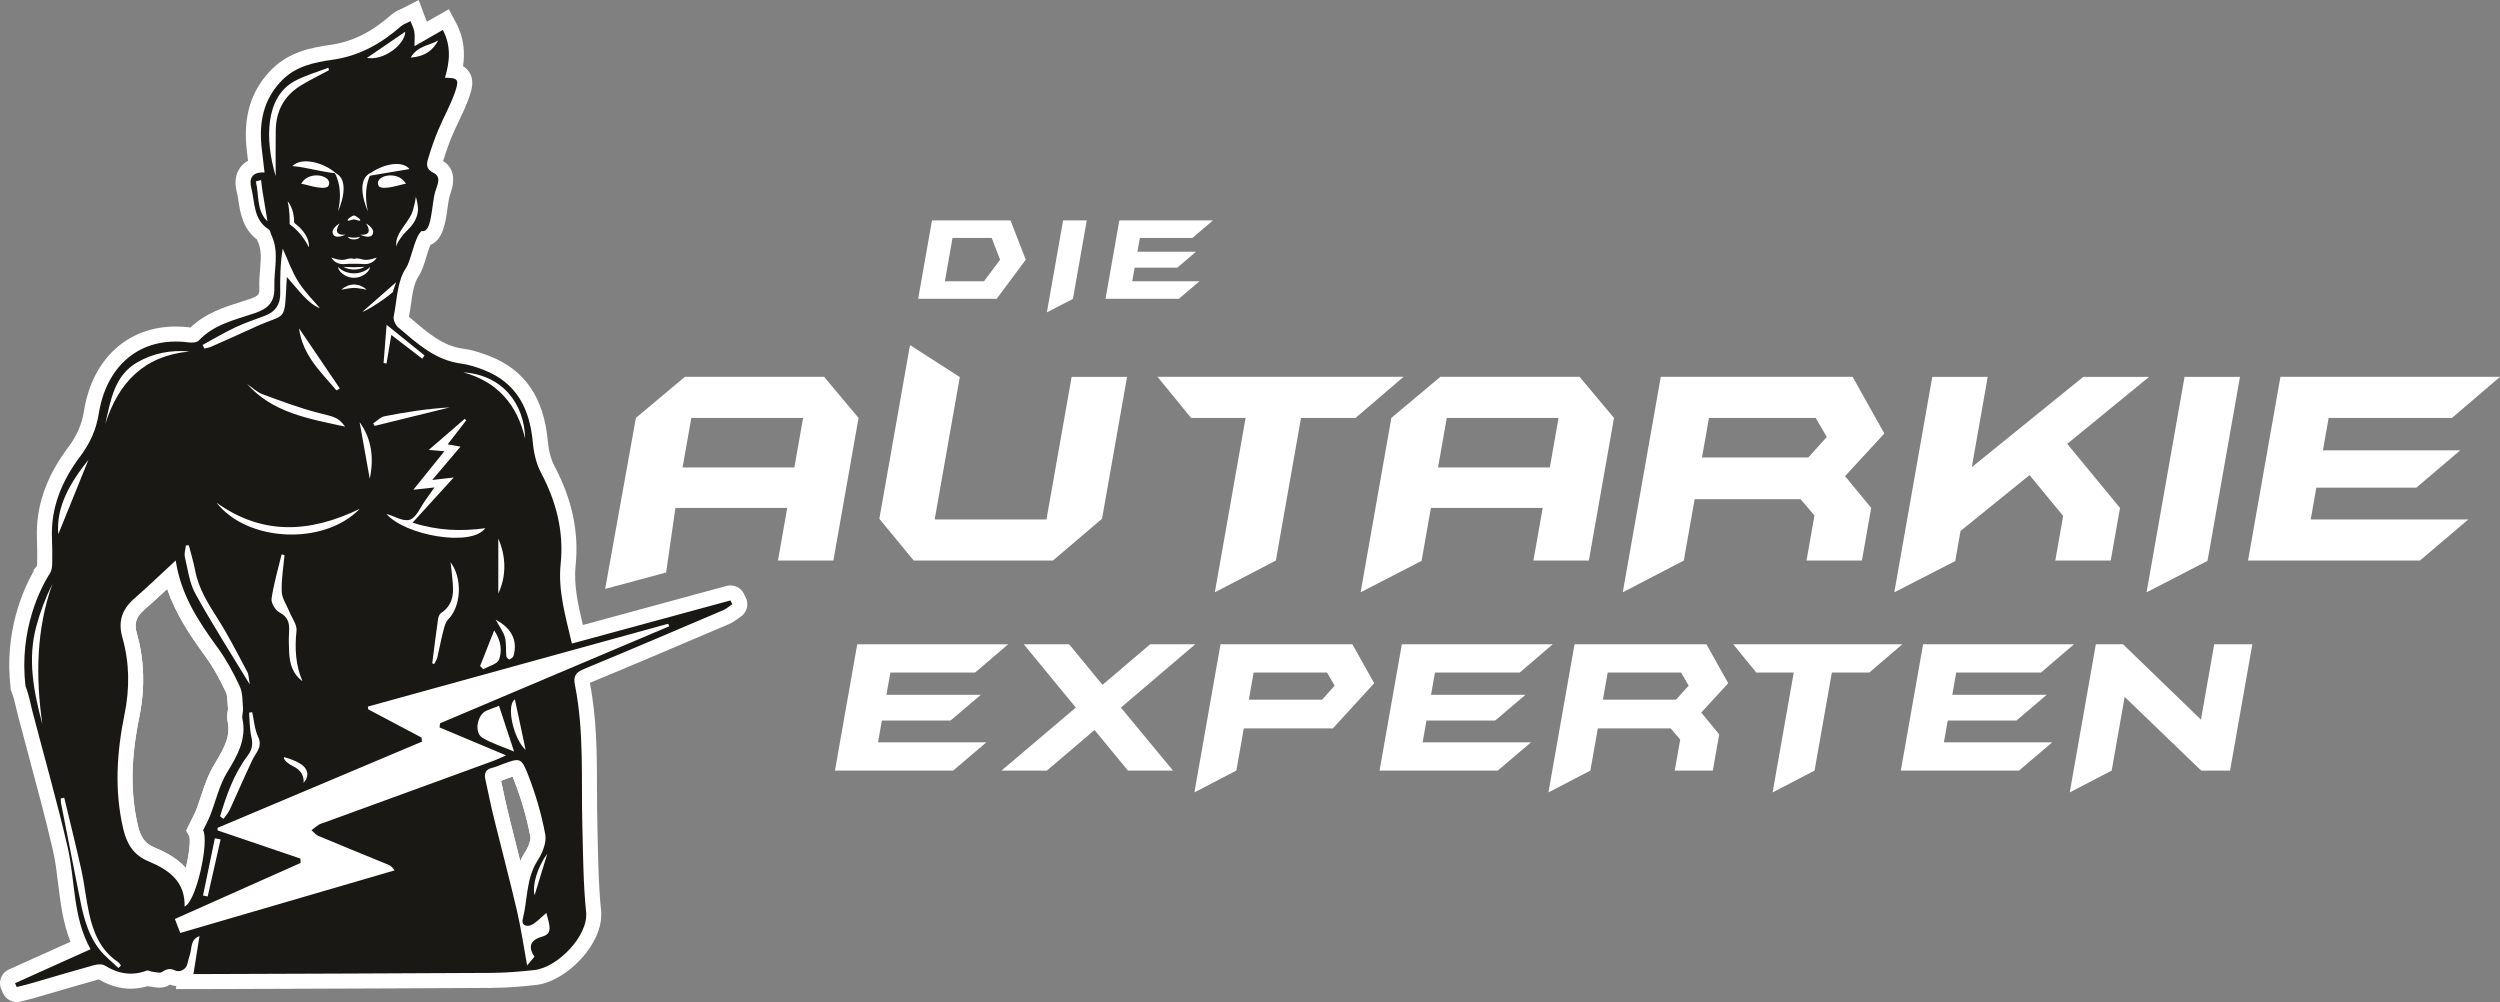 <?xml version="1.0" encoding="UTF-8"?>
<svg xmlns="http://www.w3.org/2000/svg" id="Layer_2" data-name="Layer 2" viewBox="0 0 997.64 399.87">
  <rect x="0" y="0" width="997.64" height="399.87" fill="#808080" stroke="none"/>
  <defs>
    <style>
      .cls-1 {
        fill: #fff;
      }

      .cls-1, .cls-2 {
        stroke-width: 0px;
      }

      .cls-2 {
        fill: #191815;
      }
    </style>
  </defs>
  <g id="Layer_1-2" data-name="Layer 1">
    <g>
      <g>
        <path class="cls-1" d="M232.98,266.99c18.59-7.68,37.1-15.6,55.61-23.49,1.31-.56,2.42-1.58,3.63-2.38-.24-.51-.49-1.01-.74-1.51-21.04,5.72-42.06,11.45-63.26,17.21-2.53-10.88-5.59-21.02-4.49-31.78,1.33-12.92-1.73-24.85-7.78-36.27-1.93-3.63-2.95-8-3.32-12.14-1.19-13.43-6.4-23.91-19.63-29.02-2.9-1.13-5.96-2.12-9.04-2.53-10.43-1.37-17.66-8.18-25.14-14.51-1.08-.92-1.98-3.06-1.7-4.36,1.38-6.5,1.25-13.82,4.94-19.34,2.1-3.14,3.27-12.22,6.21-14.7,4.12,1.12,3.92-10.58,5.39-15.59.79-2.72,2.69-5.96-.66-7.6-2.94-1.44-2.84-3.31-2.22-5.43,1.15-3.94,2.51-7.84,4.09-11.63,2.17-5.24,5.07-10.22,6.84-15.57,1.59-4.79.87-5.25-4.15-5.33,1.94-6.4,2.53-12.74-.85-19.07-3.82,2.18-7.26,4.17-11.31,6.48,0-2.67.2-4.26-.06-5.76-.26-1.45-.99-2.82-1.51-4.22-1.31.68-2.81,1.14-3.88,2.07-7.88,6.93-16.62,11.82-27.25,13.32-7.18,1.02-14.42,2.51-19.92,7.96-7.91,7.84-9.59,17.5-8.27,28.07.35,2.91.68,5.83,1.05,8.98-5.13-.36-6.19,2.65-5.31,6.03,1.53,5.85.73,12.79,7.04,16.72.59.37.67,1.52,1.04,2.29,3.2,6.75.93,13.74,1.15,20.64.2,6.28-2.69,8.73-8.13,10.55-7.76,2.6-16.03,4.41-22.05,10.83-.75.8-2.67.9-3.97.73-20.01-2.59-32.95,9.84-35.91,28.39-1.04,6.48-3.53,11.91-7.35,17-7.33,9.73-11.87,20.44-11.33,32.9.15,3.29.13,6.58.09,9.86-.02,1.51-.26,2.77-.75,3.77h-.01c-.19.4-.41.74-.68,1.06,0,.01-.01.02-.01.03-2.68,4.33-11.98,21.35-9.18,44.24,1.34,3.36,1.86,6.6,2.68,9.77,4.7,18.08,9.86,36.05,14.07,54.26,3.13,13.52,1.99,27.96,9.18,40.87-10.37,4.66-20.25,9.11-30.13,13.55.22.51.44,1.02.66,1.53,1.61-.4,3.22-.75,4.82-1.21,8.63-2.5,17.25-5.08,25.9-7.48,1.37-.38,3.3-.59,4.37.08,5.34,3.31,10.79,4.32,16.78,2.06.64-.24,1.58.39,2.41.47,1.24.12,2.88.65,3.69.09,1.87-1.31,3.44-1.49,5.01-.7,2.11,1.06,4.65-.32,5.16-2.63.29-1.26.59-2.43.97-3.57.86-2.59.1-6.05,3.83-7.43-.77,4.83-1.54,9.65-2.41,15.14,2.53,0,4.35.01,6.15,0,37.57-.14,75.12-.24,112.68-.46,5.78-.04,11.58-.5,17.32-1.15,9.1-1.02,21.54-13.59,20.55-23.17-1.17-11.33-1.19-22.78-1.5-34.17-.5-18.82.77-37.74-2.96-56.37-.71-3.52.29-5.03,3.55-6.38ZM85.59,304.96c-2.5,4.09-3.96,8.49-5.37,12.75-.65,1.96-1.26,3.81-1.96,5.58-.39,1.01-.93,2.07-1.55,3.29-.34.67-.7,1.37-1.05,2.1l-1.33,2.75,1.28,2.41c.47,2.2-.26,7.51-1.44,12.53-4.22-4.69-9.79-7.02-12.67-8.22-3.52-1.47-5.34-3.91-6.47-8.72-3.02-12.88-2.84-26.63.56-43.28,2.35-11.53,2.03-22.74-.97-33.33-1.15-4.04-.35-6.61,2.93-9.47,3.1-2.7,6.1-5.45,9.18-8.33,3.45,10.2,9.27,18.75,15.46,27.24,2.75,3.79,5.31,8.29,8.05,14.17.42.9.52,2.67.61,4.37.04.73.09,1.45.15,2.16-.02.14-.06.42-.09.63-.17,1.05-.41,2.63-.04,4.42,1.19,5.76-1.32,10.45-5.28,16.95ZM209.53,340.07c-.75,1.16-1.38,2.34-1.93,3.52-.33-1.32-.67-2.64-1-3.95-1.21-4.8-2.43-9.59-3.61-14.4-.93-3.79-1.77-7.71-2.58-11.5-.15-.72-.3-1.43-.46-2.15.55-.19,1.06-.39,1.55-.58.33-.13.65-.26.98-.38.7-.26,1.42-.53,2.07-.76.19.46.41,1,.65,1.62,2.93,7.53,5.11,15.13,6.49,22.59.16.86-.5,3.41-2.16,5.99Z"></path>
        <path class="cls-1" d="M297.65,238.56c-.26-.55-.53-1.09-.8-1.63-1.28-2.56-4.18-3.86-6.94-3.11-13.12,3.57-49.48,13.46-57.29,15.59-1.98-8.2-3.72-15.99-2.92-23.76,1.38-13.37-1.39-26.36-8.45-39.7-1.37-2.56-2.31-6.07-2.64-9.85-1.55-17.44-9.22-28.59-23.43-34.08-3.99-1.55-7.3-2.47-10.44-2.89-7.85-1.03-13.88-6.18-20.27-11.63l-1.27-1.08c.32-1.71.56-3.41.8-5.07.6-4.29,1.17-8.34,3.05-11.15,1.38-2.05,2.22-4.83,3.1-7.76.42-1.35,1.03-3.37,1.58-4.7,5.09-1.95,6.09-9.13,6.84-14.58.26-1.88.53-3.82.85-4.9.1-.36.23-.72.36-1.09,2.08-6,1.09-10.34-2.95-12.91,1.05-3.47,2.25-6.84,3.58-10.04.8-1.93,1.71-3.83,2.67-5.84,1.54-3.22,3.14-6.55,4.32-10.14.79-2.35,2.09-6.3-.33-9.71-.66-.93-1.45-1.61-2.3-2.11.75-5.07.54-11.11-2.77-17.3l-2.9-5.44-5.36,3.06c-1.14.65-2.25,1.28-3.35,1.92-.17-.45-.35-.87-.51-1.25-.15-.35-.3-.7-.43-1.05l-2.36-6.36-6.02,3.12c-.31.16-.64.31-.96.45-1.2.53-2.69,1.2-4.12,2.44-7.84,6.9-15.5,10.67-24.13,11.89-7.67,1.09-16.42,2.82-23.3,9.64-8.46,8.39-11.74,19.2-10.01,33.05.14,1.18.28,2.36.42,3.56-1.36.74-2.32,1.67-2.98,2.53-1.97,2.54-2.51,5.99-1.55,9.72.31,1.15.51,2.49.73,3.89.73,4.67,1.7,10.92,7.38,15.32.1.27.22.56.36.85,1.51,3.19,1.21,6.85.87,11.09-.18,2.3-.38,4.67-.3,7.17.08,2.52.11,3.28-4.04,4.67-1.14.38-2.3.75-3.46,1.12-6.56,2.07-13.95,4.41-19.95,10.17-1.98-.25-3.94-.38-5.85-.38-19.3,0-33.36,12.94-36.68,33.78-.85,5.25-2.82,9.81-6.22,14.34-8.99,11.93-13.09,23.96-12.53,36.78.14,3.22.12,6.47.08,9.51-.01.67-.09,1.03-.12,1.16l-1.32,1.56v.56c-3.76,6.58-11.92,23.92-9.14,46.63l.09.77.29.72c.78,1.98,1.25,4.01,1.75,6.16.22.97.44,1.94.69,2.9,1.54,5.92,3.15,11.91,4.71,17.71,3.2,11.91,6.51,24.22,9.32,36.39,1,4.28,1.53,8.7,2.1,13.37.93,7.64,1.88,15.48,4.91,23.18l-24.57,11.05c-2.99,1.34-4.35,4.84-3.05,7.85l.66,1.53c.96,2.23,3.16,3.62,5.51,3.62.48,0,.97-.06,1.45-.18s.96-.23,1.44-.35c1.16-.27,2.35-.56,3.6-.92,2.64-.76,5.28-1.53,7.92-2.31,5.87-1.72,11.95-3.49,17.91-5.15.16-.04.31-.07.45-.1,4.2,2.44,8.48,3.68,12.73,3.68,2.26,0,4.54-.35,6.8-1.03.41.1.88.2,1.4.25.2.02.41.06.62.1.72.12,1.61.27,2.61.27,1.59,0,3.02-.39,4.26-1.19.81.3,1.64.49,2.5.57l-.19,1.18h11.35c.64,0,30.52-.1,30.52-.1,27.54-.1,56.01-.2,84.03-.36,5.35-.04,11.23-.43,17.95-1.19,11.96-1.34,27.21-16.58,25.85-29.75-.91-8.79-1.11-17.93-1.31-26.76-.05-2.32-.1-4.64-.16-6.95-.13-4.85-.14-9.82-.15-14.63-.03-13.87-.06-28.21-2.87-42.46,16.78-6.93,33.74-14.16,50.15-21.16l5.43-2.31c1.53-.66,2.72-1.54,3.68-2.25.3-.22.59-.44.9-.65,1.73-1.14,2.69-3.04,2.69-5,0-.86-.18-1.74-.57-2.56ZM201.5,311.01c.33-.13.65-.26.98-.38.7-.26,1.42-.53,2.07-.76.19.46.41,1,.65,1.62,2.93,7.53,5.11,15.13,6.49,22.59.16.86-.5,3.41-2.16,5.99-.75,1.16-1.38,2.34-1.93,3.52-.33-1.32-.67-2.64-1-3.95-1.21-4.8-2.43-9.59-3.61-14.4-.93-3.79-1.77-7.71-2.58-11.5-.15-.72-.3-1.43-.46-2.15.55-.19,1.06-.39,1.55-.58ZM78.26,323.29c-.39,1.01-.93,2.07-1.55,3.29-.34.67-.7,1.37-1.05,2.1l-1.33,2.75,1.28,2.41c.47,2.2-.26,7.51-1.44,12.53-4.22-4.69-9.79-7.02-12.67-8.22-3.52-1.47-5.34-3.91-6.47-8.72-3.02-12.88-2.84-26.63.56-43.28,2.35-11.53,2.03-22.74-.97-33.33-1.15-4.04-.35-6.61,2.93-9.47,3.1-2.7,6.1-5.45,9.18-8.33,3.45,10.2,9.27,18.75,15.46,27.24,2.75,3.79,5.31,8.29,8.05,14.17.42.9.52,2.67.61,4.37.04.73.09,1.45.15,2.16-.02.14-.06.42-.09.63-.17,1.05-.41,2.63-.04,4.42,1.19,5.76-1.32,10.45-5.28,16.95-2.5,4.09-3.96,8.49-5.37,12.75-.65,1.96-1.26,3.81-1.96,5.58Z"></path>
        <path class="cls-2" d="M232.98,266.99c18.59-7.68,37.1-15.6,55.61-23.49,1.31-.56,2.42-1.58,3.63-2.38-.24-.51-.49-1.01-.74-1.51-21.04,5.72-42.06,11.45-63.26,17.21-2.53-10.88-5.59-21.02-4.49-31.78,1.33-12.92-1.73-24.85-7.78-36.27-1.93-3.63-2.95-8-3.32-12.14-1.19-13.43-6.4-23.91-19.63-29.02-2.9-1.13-5.96-2.12-9.04-2.53-10.43-1.37-17.66-8.18-25.14-14.51-1.08-.92-1.98-3.06-1.7-4.36,1.38-6.5,1.25-13.82,4.94-19.34,2.1-3.14,3.27-12.22,6.21-14.7,4.12,1.12,3.92-10.58,5.39-15.59.79-2.72,2.69-5.96-.66-7.6-2.94-1.44-2.84-3.31-2.22-5.43,1.15-3.94,2.51-7.84,4.09-11.63,2.17-5.24,5.07-10.22,6.84-15.57,1.59-4.79.87-5.25-4.15-5.33,1.94-6.4,2.53-12.74-.85-19.07-3.82,2.18-7.26,4.17-11.31,6.48,0-2.67.2-4.26-.06-5.76-.26-1.45-.99-2.82-1.51-4.22-1.31.68-2.81,1.14-3.88,2.07-7.88,6.93-16.62,11.82-27.25,13.32-7.18,1.02-14.42,2.51-19.92,7.96-7.91,7.84-9.59,17.5-8.27,28.07.35,2.91.68,5.83,1.05,8.98-5.13-.36-6.19,2.65-5.31,6.03,1.53,5.85.73,12.79,7.04,16.72.59.37.67,1.52,1.04,2.29,3.2,6.75.93,13.74,1.15,20.64.2,6.28-2.69,8.73-8.13,10.55-7.76,2.6-16.03,4.41-22.05,10.83-.75.8-2.67.9-3.97.73-20.01-2.59-32.95,9.84-35.91,28.39-1.04,6.48-3.53,11.91-7.35,17-7.33,9.73-11.87,20.44-11.33,32.9.15,3.29.13,6.58.09,9.86-.02,1.51-.26,2.77-.75,3.77h-.01c-.19.4-.41.74-.68,1.06,0,.01-.01.02-.01.03-2.68,4.33-11.98,21.35-9.18,44.24,1.34,3.36,1.86,6.6,2.68,9.77,4.7,18.08,9.86,36.05,14.07,54.26,3.13,13.52,1.99,27.96,9.18,40.87-10.37,4.66-20.25,9.11-30.13,13.55.22.51.44,1.02.66,1.53,1.61-.4,3.22-.75,4.82-1.21,8.63-2.5,17.25-5.08,25.9-7.48,1.37-.38,3.3-.59,4.37.08,5.34,3.31,10.79,4.32,16.78,2.06.64-.24,1.58.39,2.41.47,1.24.12,2.88.65,3.69.09,1.87-1.31,3.44-1.49,5.01-.7,2.11,1.06,4.65-.32,5.16-2.63.29-1.26.59-2.43.97-3.57.86-2.59.1-6.05,3.83-7.43-.77,4.83-1.54,9.65-2.41,15.14,2.53,0,4.35.01,6.15,0,37.57-.14,75.12-.24,112.68-.46,5.78-.04,11.58-.5,17.32-1.15,9.1-1.02,21.54-13.59,20.55-23.17-1.17-11.33-1.19-22.78-1.5-34.17-.5-18.82.77-37.74-2.96-56.37-.71-3.52.29-5.03,3.55-6.38ZM174.88,16.13c-2.18,4.01-5.34,6.46-11,6.84,2.85-4.79,7.58-4.78,11-6.84ZM102.09,72.4c.7-.18,1.4-.37,2.1-.56.16,1.33.27,2.66.48,3.98.68,4.21,1.4,8.42,2.07,12.51-4.51-4.3-3.28-10.5-4.65-15.93ZM209.57,175.08c-3.16-13.57-11-22.74-24.69-26.5,15.55,1.05,24.37,12.38,24.69,26.5ZM197.8,247.29c6.5,3.47,8.79,8.42,7.14,14.4-.18.62-.99,1.2-1.64,1.49-.2.09-1.19-.78-1.24-1.27-.26-2.53.07-5.18-.58-7.6-.61-2.26-2.18-4.26-3.68-7.02ZM199.13,263.23c-.66,1.79-4.09,2.58-6.26,3.82-.43-.42-.85-.84-1.28-1.26,1.74-4.41,3.48-8.82,5.61-14.22,2.91,4.32,3.15,8.3,1.93,11.66ZM198.85,236.85v-21.94c3.18,7.31,3.25,15.03,0,21.94ZM185.43,167.16c.21.18.43.36.65.55-2.37,3.06-4.74,6.13-7.44,9.61,1.67.3,2.94.53,5.12.92-3.71,4.37-7.12,8.38-11.29,13.3,3.23-.37,5.26-.6,8.58-.99-5.79,6.37-10.86,11.93-16.4,18.02,10.1,3.24,19.47,3.52,29,2.21-5.49,7.65-32.21,2.84-39.42-5.7,3.07.87,6.79,3.23,9.34,2.31,2.66-.95,4.2-5.05,6.21-7.79,1.05-1.45,2.06-2.93,3.59-5.09-3.12.34-5.25.57-8.42.92,4.43-5.49,8.21-10.18,12.39-15.36-2.21-.19-3.76-.32-6.23-.53,5.21-4.5,9.76-8.44,14.32-12.38ZM180.24,228.07c-.09-1.07-.26-2.13-.45-3.71,4.94,6.55,4.17,17.68-.88,22.73-1.17,1.18-1.62,3.21-2.08,4.94-.88,3.43-1.5,6.95-2.33,10.39-.22.92-.83,1.73-1.26,2.58-.25-.1-.5-.2-.75-.31.74-5.77,1.45-11.55,2.27-17.31.13-.94.48-2.21,1.16-2.67,6.46-4.29,4.8-10.61,4.32-16.64ZM149.5,169.96c-.19-.33-.39-.67-.58-1,1.52-.98,2.92-2.54,4.57-2.86,8.58-1.67,17.22-3.03,25.99-3.52-9.99,2.46-19.99,4.92-29.98,7.38ZM169.41,141.83c-.31.44-.61.88-.91,1.31-3.89-2.99-7.78-5.97-12.35-9.49-.77,4.61-1.34,8.02-1.91,11.43-.39-.07-.78-.15-1.17-.23.37-4.67.74-9.34,1.21-15.23,5.8,4.69,10.46,8.45,15.13,12.21ZM151.23,74.37s-.01-.02-.02-.03c-2.54-4.2,7.65-6.77,10.78-.99-.5-.24-8.87,2.86-10.76,1.02ZM161.76,12.63c-.35,5.61-9.01,11.64-15.34,10.48,5.13-3.51,10.18-6.96,15.34-10.48ZM163.43,67.46l-17.01,2.85c4.09-3.99,13.5-7.07,17.01-2.85ZM158.07,112.63c-.27.97-1.21,3.23-1.25,3.89-4.79,4.12-11.84,8.14-12.1,7.84,4.71-4.17,8.63-7.55,13.35-11.73ZM147.55,191.05c-1.34-7.49-2.67-14.96-4.04-22.59,4.93,6.88,5.74,14.47,4.04,22.59ZM111.49,244.36c-1.62-.84-3.37-3.79-3.12-5.48.88-5.96,2.61-11.79,4.01-17.66.39.1.77.2,1.16.3-.44,4.87-1.31,9.75-1.11,14.6.1,2.7,1.98,5.33,3.06,7.99,1.02,2.54,3.1,5.19,2.84,7.59-.74,6.96-.42,13.6,2.37,20.15-3.85-2.83-5.04-6.86-5.29-11.21-.17-2.85-.22-5.72-.04-8.57.21-3.41-.39-5.92-3.88-7.71ZM86.41,200.6c18.16,13,37.02,12.21,57.17,2.45-14.4,14.79-44.91,13.25-57.17-2.45ZM100.31,294.05c-.71-3.13-.64-6.42-.92-9.65.42-.07.84-.15,1.25-.22.74,3.3.95,6.84,2.36,9.83,1.9,4.07-.88,6.31-2.29,9.27-3.12,6.54-5.96,13.22-9.01,19.81-.61,1.33-1.66,2.45-2.5,3.67-.46-.33-.91-.66-1.38-.98,2.58-8.57,5.55-17.02,11.03-24.26,1.85-2.47,2.11-4.59,1.46-7.47ZM137.73,170.26c-14.71-3.24-28.89-5.5-39.17-17.08,2.05,1.41,3.92,3.28,6.17,4.12,7.42,2.75,14.87,5.56,22.51,7.5,6.26,1.6,7.72,1.67,10.49,5.46ZM134.27,155.8c-6.12-7.3-13.46-13.82-14.95-24.81,5.69,8.4,10.99,16.21,16.29,24.03-.45.25-.9.51-1.34.78ZM120.18,73.35c3.13-5.78,13.32-3.21,10.78.99,0,.01,0,.02-.02.03-1.89,1.84-10.25-1.26-10.76-1.02ZM134.06,69.16c-5.86-.53-11.55-2.38-17.37-2.9,3.61-3.65,12.34-1.59,17.37,2.9ZM110.04,51.84c-.11,5.79-.02,11.6-.02,18.47-4.41-14.77-4.13-31.53,7.47-37.9,4.22-2.32,9.01-3.62,13.55-5.39.08.33.16.65.24.99-3.86,2.09-7.83,3.98-11.55,6.3-6.38,4.02-9.54,10.02-9.69,17.53ZM93.93,130.62c3.87-1.82,7.96-3.15,11.96-4.68,4.09-1.57,6-4.52,5.94-8.91-.07-5.92-.01-11.84,1-17.79,2.04,4.43,3.65,9.15,6.24,13.24,2.65,4.17,6.27,7.72,8.6,10.5-4.68-1.71-8.37-7.04-13.19-12.44-.09,1.52-.14,2.2-.17,2.87-.85,15.48-.17,11.44-12.26,16.97-5.92,2.71-11.87,5.37-17.83,8-.84.36-1.78.48-2.67.71-.24-.47-.48-.96-.71-1.44,4.36-2.36,8.62-4.91,13.09-7.03ZM77.9,227.77c1.37,7.19,5.15,13.11,9.01,19.18,4.32,6.79,7.98,14.02,11.76,21.16.7,1.34.63,3.1.99,5.01-7.48-12.35-14.97-24.04-21.68-36.17-2.4-4.35-3.04-9.72-4.21-14.68-.33-1.43.26-3.08.43-4.63.39-.02.77-.03,1.16-.04.86,3.39,1.89,6.74,2.54,10.17ZM54.81,144.57c6.26-3.58,13.28-5.01,20.84-4.32-18.13,1.72-28.34,12.31-33.63,28.92,2.13-9.41,3.57-19.32,12.79-24.6ZM16.9,289c-3.48-13.01-5.99-25.98-2.38-39.2,1.57-5.77,3.69-11.38,6.4-16.85-6.52,18.42-6.71,37.14-4.02,56.05ZM35.3,183.48c-4.16,10.25-8.31,20.5-12.03,29.69-.98-10.84,4.7-20.56,12.03-29.69ZM47.26,386.29c-2.62-2.54-5.62-4.8-7.79-7.69-5.04-6.67-6.6-14.73-8.14-22.74-2.28-11.75-4.64-23.48-6.95-35.22-.13-.66-.1-1.35-.15-2.02.46-.11.92-.21,1.39-.31,2.3,9.63,4.72,19.23,6.86,28.9,1.25,5.71,1.82,11.55,3.07,17.26,1.68,7.67,4.57,14.74,11.47,19.38.51.34.84.92,1.25,1.39-.34.35-.67.7-1.01,1.05ZM59.19,343.68c-5.91-2.46-8.6-6.92-10-12.87-3.6-15.36-2.59-30.65.52-45.86,2.1-10.31,1.98-20.46-.86-30.5-1.83-6.44-.17-11.32,4.76-15.62,5.44-4.74,10.64-9.75,16.51-15.17,2.07,13.86,9.24,24.54,16.92,35.06,3.4,4.69,6.19,9.92,8.64,15.18,1.18,2.54,1.04,5.73,1.3,8.64.13,1.4-.51,2.91-.24,4.25,1.7,8.2-1.93,14.58-6.03,21.3-3.2,5.23-4.58,11.57-6.86,17.39-.74,1.89-1.76,3.68-2.79,5.82,2.47,4.62-2.75,28.62-7.4,30.44.28-10.13-6.49-14.72-14.47-18.06ZM85.74,334.53c.76.15,1.52.3,2.29.45-1.72,7.59-3.44,15.18-5.15,22.77-.62-.13-1.23-.26-1.86-.39,1.58-7.61,3.15-15.21,4.72-22.83ZM216.17,373.84c-4.66,1.3-5.49,4.15-2.89,7.94-.77.93-1.58,1.88-2.93,3.5-1.4-7.65-2.41-14.74-4.02-21.7-2.87-12.34-6.15-24.59-9.17-36.91-1.29-5.25-2.36-10.55-3.51-15.84-.51-2.33.28-3.83,2.72-4.41,1.38-.33,2.69-.92,4.03-1.42,7.07-2.62,7.61-2.83,10.39,4.32,2.97,7.63,5.31,15.62,6.8,23.66.6,3.19-1.12,7.39-3.01,10.34-4.67,7.24-3.99,15.64-5.96,23.43-.69,2.7,1.82,3.21,3.6,2.28,2.04-1.07,3.67-2.93,5.81-4.73.4,1.59.87,3.08,1.13,4.6.43,2.45.11,4.08-2.99,4.94ZM205.14,299.91c-4.7-2-9.03-3.29-12.73-5.58-3.31-2.05-1.94-9.18,1.68-10.71,1.67-.71,3.39-1.31,5.05-1.95,1.95,5.94,3.8,11.56,6,18.24ZM205.47,279.1c1.44,6.77,2.87,13.5,4.29,20.16-4.88-4.4-7.87-17.89-4.29-20.16ZM218.42,340.64c-1.8,5.88-3.44,11.22-5.08,16.59-1.03-3.98,1.09-11.18,5.08-16.59ZM175.6,288.63c-.06.56-.12,1.1-.19,1.66,8.49,3.55,16.97,7.12,26.55,11.14-2.37,1.03-3.8,1.74-5.29,2.28-22.37,8.18-44.74,16.33-67.12,24.49-.8.3-1.68.5-2.38.93-1.01.64-1.92,1.45-2.86,2.19.91.76,1.71,1.82,2.76,2.26,9.21,3.86,18.46,7.61,27.7,11.41.88.36,1.7.85,2.69,2.34-28.33,8.28-56.68,16.55-85.53,24.97-.77-1.98-1.36-3.54-2.14-5.58,16.86-7.51,33.52-14.93,50.17-22.36-.02-.58-.04-1.16-.07-1.74-11.03-3.75-22.05-7.5-33.08-11.25.01-.34.02-.68.02-1.02,27.18-11.46,54.35-22.92,81.52-34.38-.04-.54-.07-1.08-.1-1.62-7.11-3.76-14.22-7.53-21.32-11.29-.05-.37-.09-.73-.13-1.1,39.96-11.02,79.92-22.04,119.86-33.06.13.34.26.69.39,1.03-30.49,12.9-60.96,25.8-91.45,38.7Z"></path>
        <path class="cls-1" d="M113.28,302.14s6.81,1.57,8.7,4.65c1.89,3.08-.86,5.62-.86,5.62,0,0,.81-4.11-3.78-6.43-4.59-2.32-4.05-3.84-4.05-3.84Z"></path>
        <g>
          <path class="cls-1" d="M114.79,80.33s2.6,2.69,2.57,8.18c0,.25.11.49.31.64,1.27.92,5.89,4.6,5.6,9.57,0,0-2.59-5.69-7.36-8.95-.22-.15-.36-.39-.34-.66.05-1.18.1-4.71-.78-8.78Z"></path>
          <path class="cls-1" d="M165.96,78.47c-.27,1.97-.72,3.94-1.3,5.84-.49,1.59-1.42,2.82-2.32,4.22-1.95,3.01-4.83,6.04-4.11,9.91-.06-1.54,2.72-4.96,3.76-5.97,2.33-2.26,4.3-4.61,4.74-7.93.27-2-.28-4.13-.77-6.07Z"></path>
          <path class="cls-1" d="M141.27,114.88c1.38,0,5.03.72,5.03.72-.68-.68-1.51-1.16-2.3-1.5-1.75-.75-3.7-.75-5.44,0-.79.34-1.62.82-2.3,1.5,0,0,3.64-.72,5.03-.72Z"></path>
          <path class="cls-1" d="M147.73,106.47c-.38,1.61-1.49,2.67-2.69,3.36-2.34,1.36-5.2,1.36-7.54,0-1.19-.69-2.3-1.75-2.68-3.36,0,0,2.23,2.61,6.46,2.61s6.46-2.61,6.46-2.61Z"></path>
          <path class="cls-1" d="M145.49,106.47s-1.52,1.09-4.22,1.09-4.22-1.09-4.22-1.09c1.63.1,4.22.18,4.22.18,0,0,2.59-.08,4.22-.18Z"></path>
          <path class="cls-1" d="M150.32,102.76s-1.33,3.05-5.63,2.6c-1.18-.12-2.08-.11-2.66-.08-.51.03-1.01.03-1.52,0-.58-.03-1.48-.04-2.66.08-4.3.46-5.63-2.6-5.63-2.6,0,0,3.47,1.47,5.79.75,2.32-.73,3.26-.16,3.26-.16,0,0,.94-.57,3.26.16,2.32.72,5.79-.75,5.79-.75Z"></path>
          <path class="cls-1" d="M135.54,89.18s-3.61,5.01,2.36,4.45c0,0-3.81,1.93-4.93-.06-1.3-2.3,2.57-4.4,2.57-4.4Z"></path>
          <path class="cls-1" d="M146.08,89.18s3.61,5.01-2.36,4.45c0,0,3.81,1.93,4.93-.06,1.3-2.3-2.57-4.4-2.57-4.4Z"></path>
          <path class="cls-1" d="M141.23,95.54c2.14,0,2.4-1.07,2.4-1.07-1.07.41-2.4.36-2.4.36,0,0-1.33.05-2.4-.36,0,0,.26,1.07,2.4,1.07Z"></path>
          <path class="cls-1" d="M141.23,87.55c-.63,0-2.8.99-2.52.21.17-.48,1.15-1.14,1.84-1.55.42-.25.95-.26,1.37,0,.69.41,1.67,1.06,1.84,1.56.26.79-1.89-.21-2.52-.21Z"></path>
          <path class="cls-1" d="M133.48,68.87s3.72,5.47,1.43,15.47c0,0,5.82-12.55-1.43-15.47Z"></path>
          <path class="cls-1" d="M148.24,68.87s-3.72,5.47-1.43,15.47c0,0-5.82-12.55,1.43-15.47Z"></path>
        </g>
      </g>
      <g>
        <path class="cls-1" d="M332.57,223.69h-22.12l3.7-21h-44.61l-3.72,25.76-24.33,6.56,12.27-68.24,19.54-16.4h55.55l13.76,16.4-10.04,56.91ZM317,186.54l3.48-19.76h-44.61l-3.48,19.76h44.61Z"></path>
        <path class="cls-1" d="M439.77,207.01l-19.59,16.68h-55.55l-13.72-16.65,12.23-69.34,19.87,12.78-10.02,56.81h44.61l10.04-56.91h22.12l-9.99,56.64Z"></path>
        <path class="cls-1" d="M560.1,150.38l-19.17,16.4h-21.75l-10.04,56.91-24.35,12.67,12.27-69.59h-21.75l-13.39-16.4h98.17Z"></path>
        <path class="cls-1" d="M634.04,223.69h-22.12l3.7-21h-44.61l-3.72,21.12-24.33,12.55,12.27-69.59,19.54-16.4h55.55l13.76,16.4-10.04,56.91ZM618.47,186.54l3.48-19.76h-44.61l-3.48,19.76h44.61Z"></path>
        <path class="cls-1" d="M743.02,223.69h-22.12l3.17-17.99-5.52-6.49h-42.3l-4.32,24.48-24.35,12.67,15.16-85.99h76.55l12.66,22.62-15.68,17.02,10.44,12.67-3.7,21ZM728.98,174.39l-4.42-7.61h-42.59l-2.78,15.78h42.42l7.37-8.17Z"></path>
        <path class="cls-1" d="M857.61,150.38l-32.67,26.74,21.06,25.57-3.7,21h-22.12l3.14-17.81-13.42-16.29-27.53,22.29-2.12,12-24.32,12.49,15.16-85.99h22.12l-6.35,36.04,44.5-36.04h26.24Z"></path>
        <path class="cls-1" d="M880.94,223.8l-24.34,12.57,15.16-85.99h22.12l-12.95,73.42Z"></path>
        <path class="cls-1" d="M997.64,150.38l-19.17,16.4h-49.21l-2.28,12.92h54.8l-17.54,14.91h-39.89l-2.24,12.68h62.88l-19.3,16.4h-68.6l12.93-73.32h87.61Z"></path>
      </g>
      <g>
        <path class="cls-1" d="M402.31,257.1l-13.18,11.28h-33.83l-1.57,8.89h37.67l-12.06,10.25h-27.42l-1.54,8.71h43.23l-13.26,11.28h-47.16l8.89-50.4h60.23Z"></path>
        <path class="cls-1" d="M468.09,307.5h-17.99l-13.31-16.19-19.02,16.19h-18.11l29.65-25.14-20.77-25.26h18.11l13.31,16.19,19.02-16.19h17.99l-29.67,25.26,20.78,25.14Z"></path>
        <path class="cls-1" d="M548.39,272.64l-16.51,18.03h-35.54l-2.97,16.83-16.74,8.71,10.42-59.12h52.62l8.71,15.55ZM532.6,273.63l-3.05-5.26h-29.28l-1.91,10.85h29.23l5.01-5.59Z"></path>
        <path class="cls-1" d="M619.64,257.1l-13.18,11.28h-33.83l-1.57,8.89h37.67l-12.06,10.25h-27.42l-1.54,8.71h43.23l-13.26,11.28h-47.16l8.89-50.4h60.23Z"></path>
        <path class="cls-1" d="M683.53,307.5h-15.21l2.18-12.37-3.8-4.46h-29.08l-2.97,16.83-16.74,8.71,10.42-59.12h52.62l8.71,15.55-10.78,11.7,7.18,8.71-2.55,14.44ZM673.88,273.6l-3.04-5.23h-29.28l-1.91,10.85h29.16l5.07-5.62Z"></path>
        <path class="cls-1" d="M759.14,257.1l-13.18,11.28h-14.95l-6.9,39.13-16.74,8.71,8.44-47.84h-14.95l-9.2-11.28h67.49Z"></path>
        <path class="cls-1" d="M827.65,257.1l-13.18,11.28h-33.83l-1.57,8.89h37.67l-12.06,10.25h-27.42l-1.54,8.71h43.23l-13.26,11.28h-47.16l8.89-50.4h60.23Z"></path>
        <path class="cls-1" d="M889.92,307.5h-11.52l-30.54-29.4-5.18,29.4-16.74,8.72,10.42-59.12h10.85l31.09,30.07,5.3-30.07h15.21l-8.89,50.4Z"></path>
      </g>
      <g>
        <path class="cls-1" d="M409.33,103.65l-11.6,15.59h-31.33l5.52-31.28h31.33l6.09,15.69ZM399.1,103.63l-3.37-8.68h-15.62l-3.05,17.28h15.63l6.41-8.61Z"></path>
        <path class="cls-1" d="M428.15,119.28l-10.38,5.36,6.47-36.69h9.44l-5.52,31.33Z"></path>
        <path class="cls-1" d="M484.04,87.95l-8.18,7h-20.99l-.97,5.51h23.38l-7.48,6.36h-17.02l-.95,5.41h26.83l-8.23,7h-29.27l5.52-31.28h37.38Z"></path>
      </g>
    </g>
  </g>
</svg>
